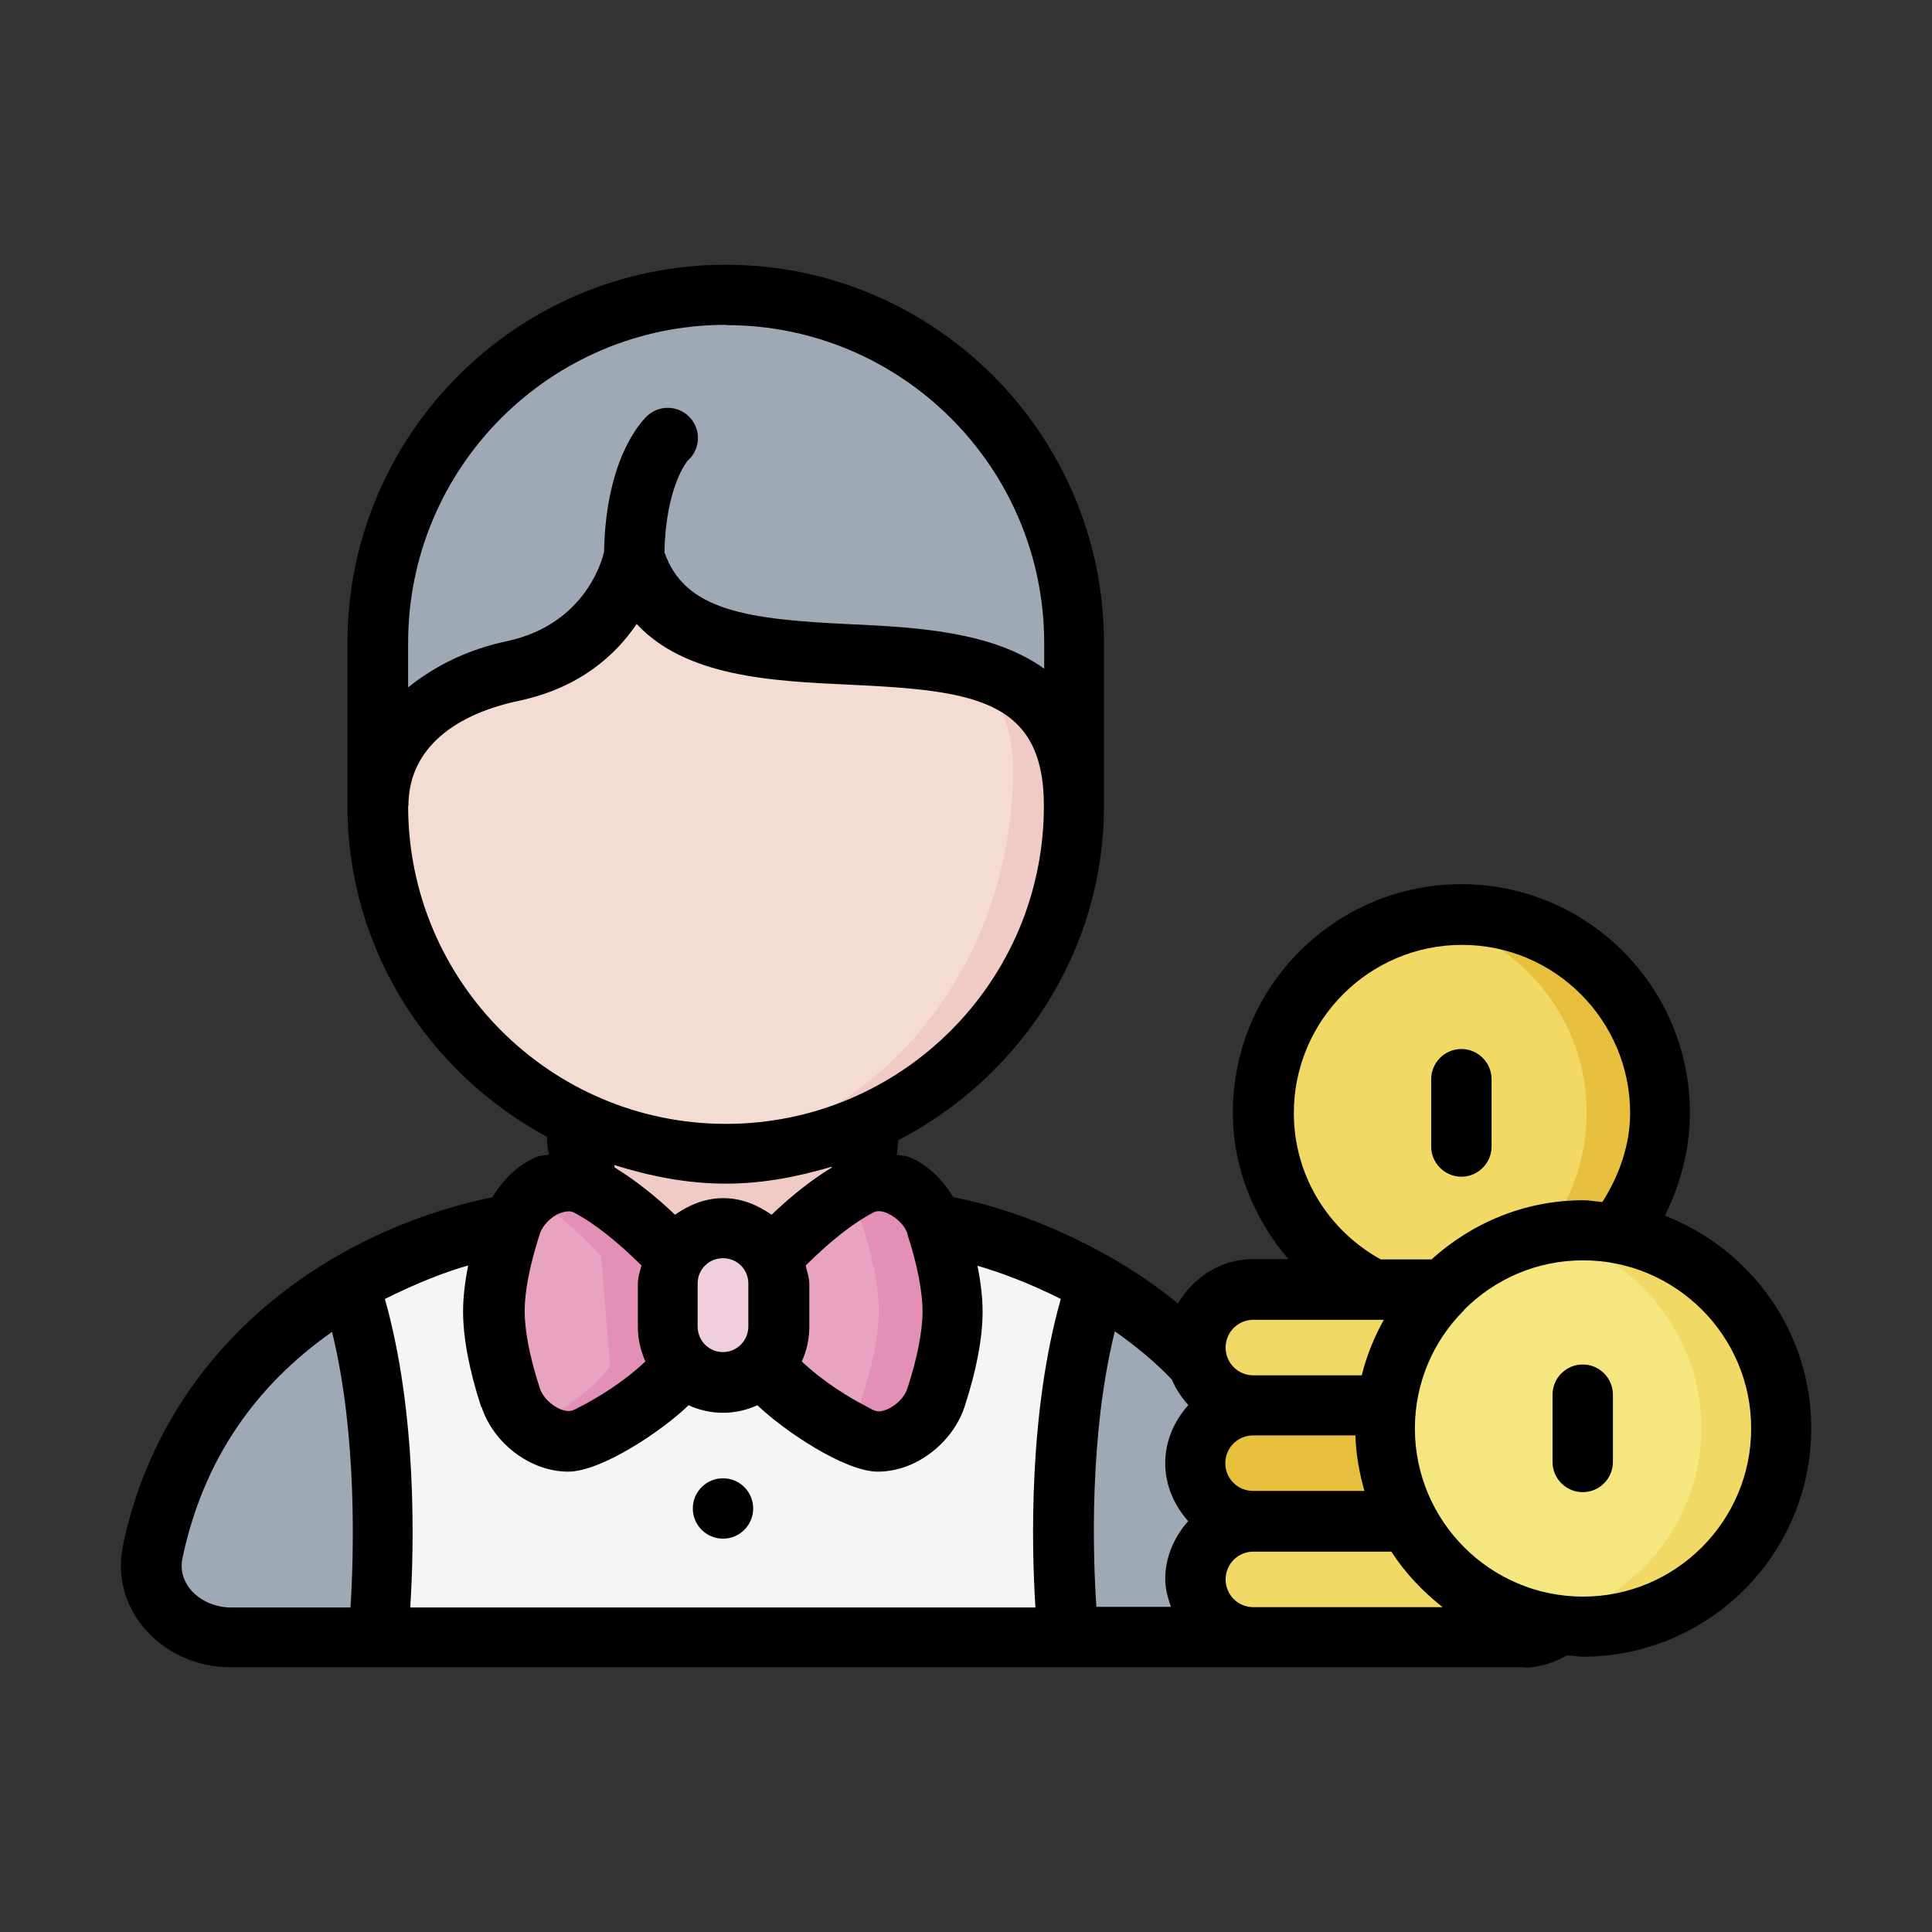 <?xml version="1.0" encoding="UTF-8"?>
<svg xmlns="http://www.w3.org/2000/svg" width="800px" height="800px" viewBox="0 0 64 64">
  <rect x="0" y="0" width="64" height="64" fill="#333333" stroke="none"/>
  <g id="a"></g>
  <g id="b"></g>
  <g id="c"></g>
  <g id="d"></g>
  <g id="e"></g>
  <g id="f"></g>
  <g id="g"></g>
  <g id="h"></g>
  <g id="i"></g>
  <g id="j"></g>
  <g id="k"></g>
  <g id="l"></g>
  <g id="m"></g>
  <g id="n"></g>
  <g id="o"></g>
  <g id="p"></g>
  <g id="q"></g>
  <g id="r"></g>
  <g id="s"></g>
  <g id="t"></g>
  <g id="u"></g>
  <g id="v"></g>
  <g id="w"></g>
  <g id="x"></g>
  <g id="y"></g>
  <g id="a`"></g>
  <g id="aa"></g>
  <g id="ab"></g>
  <g id="ac"></g>
  <g id="ad"></g>
  <g id="ae"></g>
  <g id="af"></g>
  <g id="ag"></g>
  <g id="ah"></g>
  <g id="ai"></g>
  <g id="aj"></g>
  <g id="ak"></g>
  <g id="al">
    <path d="M24.04,9.76c-6.39,0-11.53,5.14-11.53,11.53v5.39h23.06v-5.39c0-6.39-5.14-11.53-11.53-11.53Z" fill="#9fa9b6" fill-rule="evenodd"></path>
    <path d="M36.32,42.51l-3.61,5.98,2.68,5.75h4.87c.24,0,.48-.03,.7-.09l1.83-7.96-3.12-1.04c-1.05-1.13-2.22-1.98-3.35-2.63Z" fill="#9fa9b6" fill-rule="evenodd"></path>
    <path d="M11.58,42.51c-2.67,1.53-5.54,4.22-6.53,8.86-.33,1.56,.99,2.87,2.59,2.87h4.87l1.71-5.11-2.64-6.62Z" fill="#9fa9b6" fill-rule="evenodd"></path>
    <path d="M16.9,40.57s-2.55,.35-5.32,1.94c1.67,4.9,.93,11.73,.93,11.73h22.87s-.74-6.83,.93-11.73c-2.77-1.59-5.32-1.95-5.32-1.95h-14.1Z" fill="#f3f5f7" fill-rule="evenodd"></path>
    <path d="M19.48,39.29c-.25-.59-.39-1.23-.39-1.92v-.63h9.71v.63c0,.68-.14,1.33-.39,1.92l.18,2.94-8.82-.68-.29-2.26Z" fill="#f0cac5" fill-rule="evenodd"></path>
    <path d="M48.41,30.3c-3.63,0-6.57,2.94-6.57,6.57,0,2.47,1.38,4.72,3.58,5.85l3.69,.9,4.5-2.75c.88-1.15,1.36-2.56,1.36-4,0-3.63-2.94-6.57-6.57-6.57Z" fill="#f2d865" fill-rule="evenodd"></path>
    <path d="M48.41,30.3c-.41,0-.82,.04-1.21,.11,3.05,.57,5.36,3.24,5.36,6.45,0,1.45-.48,2.86-1.36,4l-3.81,2.32,1.72,.42,4.5-2.75c.88-1.15,1.36-2.56,1.36-4,0-3.63-2.94-6.57-6.57-6.57Z" fill="#e9c03d" fill-rule="evenodd"></path>
    <path d="M47.78,42.71h-6.27c-1.07,0-1.92,.86-1.92,1.92s.86,1.92,1.92,1.92v3.84c-1.06,0-1.92,.86-1.92,1.92s.86,1.92,1.92,1.92h9c.45,0,.85-.15,1.18-.4l-3.91-11.13Z" fill="#f2d865" fill-rule="evenodd"></path>
    <path d="M16.99,22.22c3.42-.73,3.99-3.75,3.99-3.75,1.9,6.31,14.6-.42,14.6,8.21,0,6.39-5.14,11.53-11.53,11.53s-11.53-5.14-11.53-11.53c0-2.03,1.4-3.81,4.47-4.46Z" fill="#f5dcd2" fill-rule="evenodd"></path>
    <path d="M25.25,45.25c.95,1.23,2.44,1.94,3.21,2.33,.94,.49,2.21-.28,2.54-1.3,.29-.88,.55-1.95,.55-2.86s-.27-1.98-.55-2.86c-.33-1.02-1.61-1.79-2.54-1.3-.77,.4-1.75,1.1-2.91,2.34h-3.2c-1.16-1.23-2.14-1.94-2.91-2.34-.94-.49-2.21,.29-2.54,1.3-.29,.88-.55,1.95-.55,2.86s.27,1.98,.55,2.86c.33,1.02,1.6,1.79,2.54,1.3,.77-.4,2.26-1.1,3.21-2.33h2.6Z" fill="#e8a3c1" fill-rule="evenodd"></path>
    <path d="M29.01,39.12c-.19,.01-.38,.06-.55,.15-.18,.09-.37,.2-.58,.34,.31,.26,.56,.59,.68,.96,.29,.88,.55,1.95,.55,2.86s-.27,1.98-.55,2.86c-.12,.38-.38,.73-.7,.99,.22,.12,.44,.23,.6,.31,.94,.49,2.21-.28,2.54-1.3,.29-.88,.55-1.95,.55-2.86s-.27-1.98-.55-2.86c-.27-.83-1.16-1.49-1.99-1.45Zm-6.66,2.48c-1.16-1.23-2.14-1.94-2.91-2.33-.18-.09-.36-.14-.55-.15-.45-.02-.93,.17-1.31,.49,.66,.42,1.45,1.05,2.33,2l.3,3.65c-.74,.96-1.8,1.6-2.6,2.02,.54,.43,1.25,.62,1.84,.31,.77-.4,2.26-1.1,3.21-2.33l-.3-3.65Z" fill="#e38fb6" fill-rule="evenodd"></path>
    <path d="M46.65,50.4h-5.14c-1.07,0-1.92-.86-1.92-1.92s.86-1.92,1.92-1.92h4.41l.73,3.84Z" fill="#e9c03d" fill-rule="evenodd"></path>
    <path d="M59,47.32c0,3.63-2.94,6.57-6.57,6.57s-6.57-2.94-6.57-6.57,2.94-6.57,6.57-6.57,6.57,2.94,6.57,6.57Z" fill="#f5e680" fill-rule="evenodd"></path>
    <path d="M52.43,40.75c-.43,0-.86,.05-1.28,.14,3.04,.64,5.21,3.32,5.21,6.42,0,3.11-2.2,5.79-5.25,6.41,.43,.09,.88,.14,1.32,.15,3.63,0,6.57-2.94,6.57-6.57,0-3.63-2.94-6.57-6.57-6.57Z" fill="#f2d865" fill-rule="evenodd"></path>
    <path d="M32.73,22.74c.56,.8,.83,1.73,.83,2.71,0,6.71-4.63,12.18-10.56,12.72,.34,.03,.69,.05,1.05,.05,6.39,0,11.53-5.14,11.53-11.53,0-1.62-.9-3.09-2.84-3.94Z" fill="#f0cac5" fill-rule="evenodd"></path>
    <path d="M23.95,40.68c-1.02,0-1.85,.82-1.85,1.84v1.42c0,1.02,.82,1.84,1.85,1.84s1.84-.82,1.84-1.84v-1.42c0-1.02-.82-1.84-1.84-1.84Z" fill="#f1cedd" fill-rule="evenodd"></path>
    <circle cx="23.95" cy="49.97" r="1"></circle>
    <path d="M50.51,55.24c.5,0,.98-.17,1.41-.41,.17,.01,.33,.05,.51,.05,4.17,0,7.57-3.39,7.57-7.57,0-3.21-2.02-5.94-4.85-7.04,.53-1.06,.83-2.23,.83-3.41,0-4.17-3.39-7.57-7.57-7.57s-7.57,3.39-7.57,7.57c0,1.83,.7,3.51,1.84,4.85h-1.18c-1.07,0-1.97,.61-2.48,1.47-2.04-1.69-4.94-3.04-7.44-3.52-.35-.57-.83-1.07-1.46-1.33-.14-.06-.27-.04-.41-.08,.02-.16,.04-.32,.05-.48,4.02-2.09,6.81-6.25,6.81-11.08v-5.39c0-6.91-5.62-12.53-12.53-12.53s-12.53,5.62-12.53,12.53v5.39c0,4.76,2.69,8.85,6.61,10.97,0,.2,.03,.4,.06,.59-.14,.03-.27,.02-.41,.08-.63,.26-1.11,.76-1.46,1.33-5.55,1.15-10.86,5.05-12.23,11.5-.21,.98,.02,1.94,.65,2.72,.69,.85,1.77,1.35,2.91,1.35H50.51ZM15.95,46.6c.39,1.2,1.61,2.15,2.87,2.15,1.11,0,3.14-1.37,3.99-2.2,.35,.16,.73,.25,1.14,.25s.79-.09,1.14-.25c.85,.82,2.88,2.2,3.99,2.2,.34,0,.69-.07,1.04-.21,.85-.35,1.55-1.09,1.83-1.93,.4-1.23,.6-2.29,.6-3.17,0-.45-.06-.96-.17-1.51,.76,.22,1.71,.57,2.76,1.1-1.07,3.78-.97,8.2-.84,10.22H13.59c.13-2.02,.23-6.44-.84-10.22,1.04-.52,2.01-.9,2.76-1.11-.11,.55-.17,1.07-.17,1.52,0,.87,.2,1.94,.6,3.17Zm4.41-7.92s0-.06-.02-.09c1.18,.37,2.41,.62,3.71,.62,1.22,0,2.38-.23,3.5-.56,0,0,0,.02,0,.03-.65,.39-1.32,.92-1.99,1.56-.46-.32-.99-.55-1.6-.55s-1.14,.23-1.6,.55c-.67-.64-1.34-1.16-1.99-1.56Zm2.75,5.26v-1.42c0-.47,.37-.84,.84-.84s.84,.37,.84,.84v1.42c0,.47-.38,.85-.84,.85s-.84-.37-.84-.85Zm21.79,3.61c.02,.64,.13,1.25,.3,1.84h-3.69c-.51,0-.92-.41-.92-.92s.41-.92,.92-.92h3.38Zm-5.54-1c-.46,.52-.76,1.18-.76,1.92s.3,1.4,.76,1.92c-.46,.52-.76,1.18-.76,1.92,0,.33,.09,.63,.19,.92h-2.47c-.12-1.72-.24-5.7,.61-9.13,.65,.46,1.29,.97,1.89,1.6,.13,.32,.32,.59,.54,.84Zm2.16,6.69c-.51,0-.92-.41-.92-.92s.41-.92,.92-.92h4.57c.46,.71,1.04,1.32,1.7,1.84h-6.27Zm16.49-5.92c0,3.07-2.5,5.57-5.57,5.57s-5.57-2.5-5.57-5.57c0-1.51,.61-2.89,1.6-3.89,.02-.01,.02-.03,.04-.05,1.01-1.01,2.4-1.63,3.93-1.63,3.07,0,5.57,2.5,5.57,5.56Zm-15.15-10.45c0-3.07,2.5-5.57,5.57-5.57s5.57,2.5,5.57,5.57c0,1.05-.36,2.07-.92,2.95-.21-.02-.41-.06-.63-.06-1.94,0-3.69,.75-5.03,1.96h-1.68c-1.77-.98-2.88-2.81-2.88-4.85Zm-1.34,6.85h4.32c-.32,.58-.57,1.19-.73,1.84h-3.59c-.51,0-.92-.41-.92-.92s.41-.92,.92-.92Zm-11.46-2.83c.33,1.01,.5,1.9,.5,2.55s-.17,1.54-.5,2.55c-.09,.29-.37,.57-.68,.7-.29,.12-.39,.06-.64-.08-.59-.3-1.46-.83-2.18-1.51,.16-.35,.25-.74,.25-1.15v-1.42c0-.22-.08-.41-.12-.61,.78-.77,1.54-1.39,2.25-1.76,.15-.08,.35-.02,.45,.03,.31,.13,.59,.41,.68,.7Zm-6-30.12c5.81,0,10.53,4.72,10.53,10.53v.85c-1.7-1.22-4.18-1.37-6.38-1.47-3.41-.16-5.53-.43-6.2-2.39,.05-2.21,.77-3.02,.76-3.02h0c.42-.36,.47-.99,.11-1.41-.36-.42-.99-.47-1.41-.11-.15,.13-1.4,1.34-1.46,4.53h0c-.02,.1-.53,2.39-3.22,2.96-1.35,.29-2.41,.84-3.27,1.53v-1.48c0-5.81,4.72-10.53,10.53-10.53Zm-10.53,15.92c0-1.74,1.31-2.98,3.68-3.48,2.01-.43,3.2-1.53,3.88-2.54,1.63,1.75,4.46,1.89,7.02,2.01,4.13,.19,6.47,.48,6.47,4.02,0,5.81-4.72,10.53-10.53,10.53s-10.53-4.72-10.53-10.53Zm5.02,13.5c.1-.04,.3-.1,.45-.03,.71,.37,1.47,.99,2.25,1.76-.05,.2-.12,.39-.12,.61v1.42c0,.41,.09,.79,.25,1.15-.72,.68-1.59,1.21-2.18,1.51-.22,.11-.32,.2-.64,.07-.31-.13-.59-.41-.68-.7-.33-1.01-.5-1.9-.5-2.55s.17-1.53,.5-2.55c.09-.29,.37-.57,.68-.7Zm-7.55,3.93c.84,3.43,.72,7.41,.61,9.13h-3.95c-.54,0-1.05-.23-1.36-.61-.17-.21-.36-.57-.25-1.05,.78-3.68,2.83-5.98,4.95-7.47Z"></path>
    <path d="M51.43,46.2v2.23c0,.55,.45,1,1,1s1-.45,1-1v-2.23c0-.55-.45-1-1-1s-1,.45-1,1Z"></path>
    <path d="M48.41,38.98c.55,0,1-.45,1-1v-2.23c0-.55-.45-1-1-1s-1,.45-1,1v2.23c0,.55,.45,1,1,1Z"></path>
  </g>
  <g id="am"></g>
  <g id="an"></g>
  <g id="ao"></g>
  <g id="ap"></g>
  <g id="aq"></g>
  <g id="ar"></g>
  <g id="as"></g>
  <g id="at"></g>
  <g id="au"></g>
  <g id="av"></g>
  <g id="aw"></g>
  <g id="ax"></g>
</svg>
